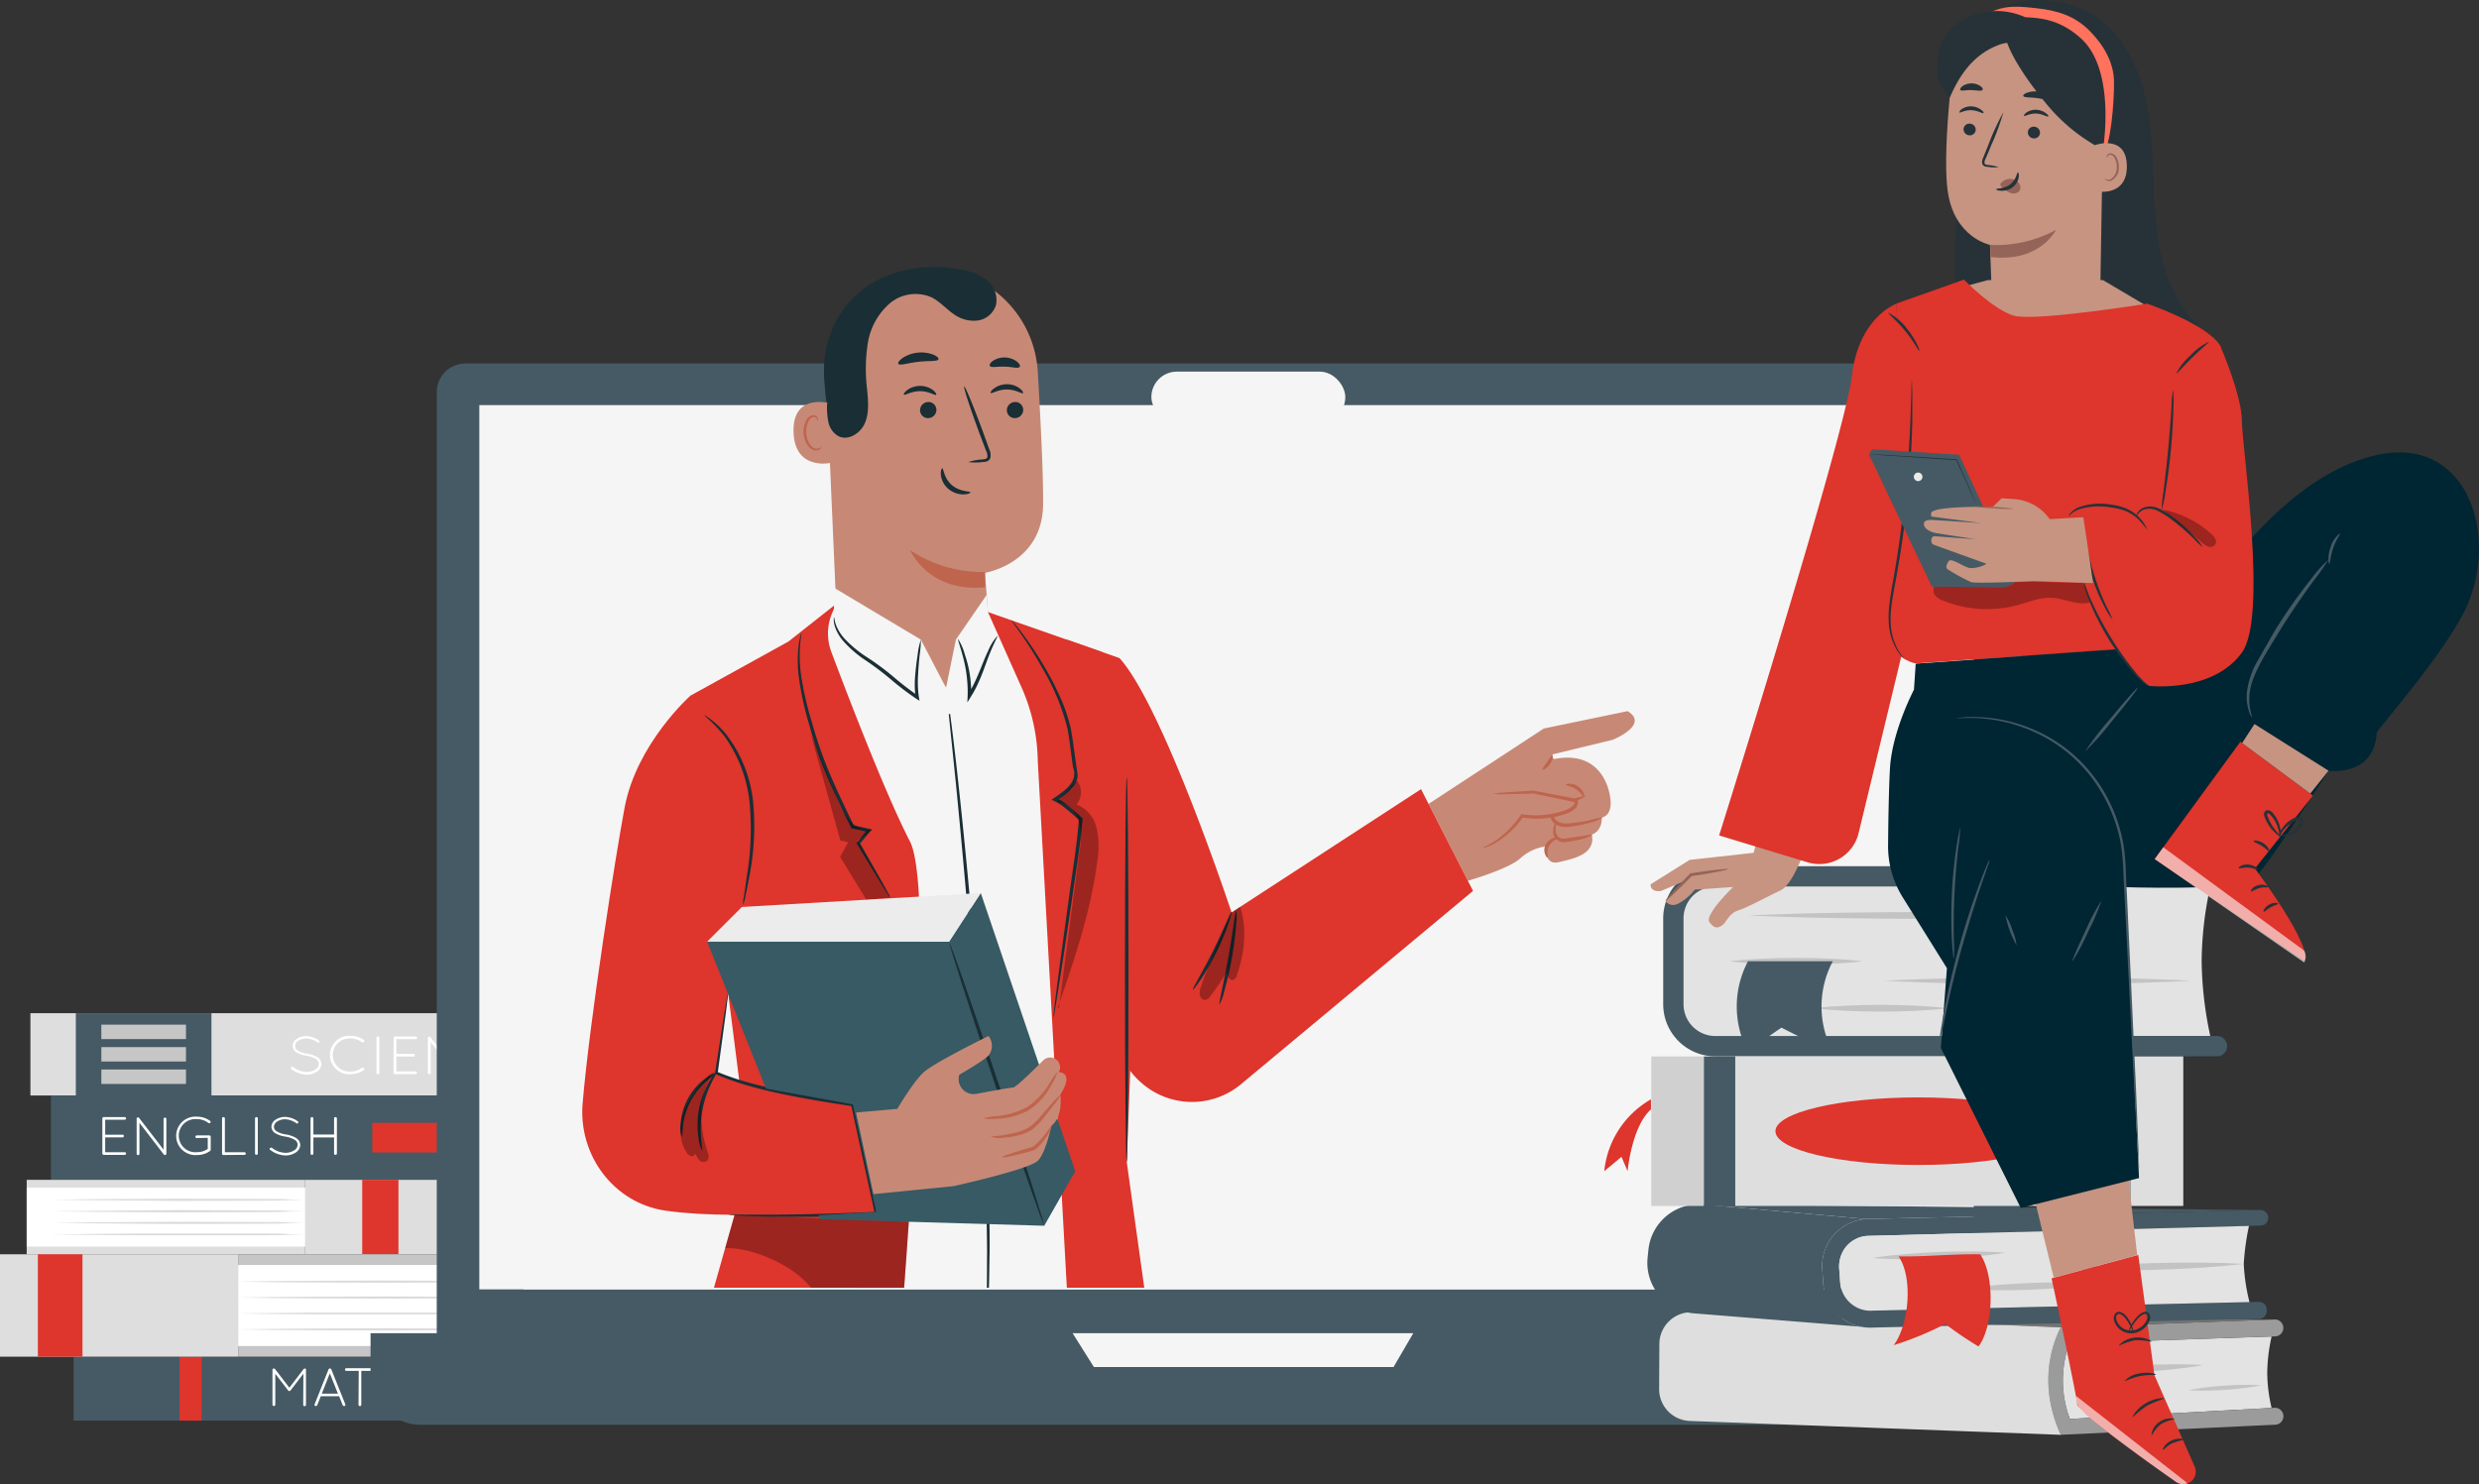 <svg xmlns="http://www.w3.org/2000/svg" width="539.438" height="323.055" viewBox="0 0 539.438 323.055"><rect x="0" y="0" width="539.438" height="323.055" fill="#333333" stroke="none"/><defs><style>.a{fill:#455a64;}.b{fill:#de352c;}.c{fill:#555;}.d{fill:#fff;}.e{fill:#dedede;}.f{fill:#c6c6c6;}.g{fill:#dbdbdb;}.h{fill:#f5f5f5;}.i{fill:#263238;}.j{fill:#c78976;}.k{fill:#bf654e;}.l{fill:#1a2e35;}.m{opacity:0.3;}.n{fill:#375a64;}.o{fill:#ececec;}.p{fill:#e3e3e3;}.q{fill:#9b9b9b;}.r{fill:#747474;}.s{fill:#c3c3c3;}.t{fill:#a6a6a6;}.u{fill:#d0d0d0;}.v{fill:#c69481;}.w{fill:#936457;}.x{fill:#ff725e;}.y{opacity:0.6;}.z{fill:#002533;}.aa{fill:#ebebeb;}</style></defs><g transform="translate(-75.776 -70.131)"><g transform="translate(75.776 290.668)"><rect class="a" width="117.442" height="13.903" transform="translate(16.019 74.775)"/><rect class="b" width="4.794" height="13.903" transform="translate(39.054 74.775)"/><rect class="c" width="11.471" height="13.903" transform="translate(108.17 74.775)"/><path class="d" d="M152.9,424.945l-2.806,3.648a.293.293,0,0,1-.246.128h0a.28.28,0,0,1-.257-.128l-2.806-3.637V431.7a.293.293,0,0,1-.3.28h0a.3.3,0,0,1-.316-.28v-7.613a.28.28,0,0,1,.128-.222h0a.338.338,0,0,1,.433.07L149.848,428l3.1-4.058a.338.338,0,0,1,.433-.07l.082.093a.417.417,0,0,1,0,.152v7.612a.293.293,0,0,1-.3.281h0a.292.292,0,0,1-.3-.28h0Z" transform="translate(-86.882 -346.475)"/><path class="d" d="M162.4,429.854h-4l-.772,1.941a.3.3,0,0,1-.292.187h-.105a.28.28,0,0,1-.183-.352l.008-.022,3.04-7.624a.338.338,0,0,1,.3-.176.3.3,0,0,1,.292.176l3.051,7.624a.292.292,0,0,1-.163.374h-.117a.329.329,0,0,1-.292-.187Zm-3.777-.573h3.508l-1.766-4.42Z" transform="translate(-88.598 -346.473)"/><path class="d" d="M167.9,424.312h-2.642a.292.292,0,0,1-.116-.573.3.3,0,0,1,.116,0H171.1a.292.292,0,1,1,.117.573.3.3,0,0,1-.117,0h-2.642v7.367a.3.3,0,0,1-.608,0Z" transform="translate(-89.84 -346.461)"/><path class="d" d="M180.581,428.144h-4.5v3.508a.3.3,0,0,1-.315.28.292.292,0,0,1-.3-.28h0v-7.659a.292.292,0,0,1,.3-.28h0a.3.3,0,0,1,.315.28V427.5h4.5v-3.508a.292.292,0,0,1,.3-.28h0a.3.3,0,0,1,.315.28v7.659a.3.3,0,0,1-.315.28.292.292,0,0,1-.3-.28h0Z" transform="translate(-91.505 -346.458)"/><rect class="e" width="117.442" height="17.913" transform="translate(6.618)"/><path class="d" d="M151.06,344.658a.281.281,0,0,1,.387,0,5,5,0,0,0,2.876,1.052,3.423,3.423,0,0,0,1.93-.538A1.484,1.484,0,0,0,157,344a1.3,1.3,0,0,0-.713-1.169,5.927,5.927,0,0,0-2.023-.667h0a5.724,5.724,0,0,1-2.069-.69,1.694,1.694,0,0,1-.9-1.438,1.883,1.883,0,0,1,.912-1.532,3.686,3.686,0,0,1,2.116-.608,5,5,0,0,1,2.7.958.258.258,0,0,1,.088.354l-.006.009a.281.281,0,0,1-.374.07,4.536,4.536,0,0,0-2.409-.865,3.27,3.27,0,0,0-1.789.491,1.39,1.39,0,0,0-.69,1.169,1.167,1.167,0,0,0,.654,1.006,5.294,5.294,0,0,0,1.871.62h0a6.182,6.182,0,0,1,2.234.749,1.81,1.81,0,0,1,.97,1.555,2.047,2.047,0,0,1-.994,1.637,3.946,3.946,0,0,1-2.256.654,5.69,5.69,0,0,1-3.227-1.169.246.246,0,0,1-.035-.479Z" transform="translate(-87.627 -332.918)"/><path class="d" d="M165.589,337.842a4.78,4.78,0,0,1,2.83.911.27.27,0,0,1,.03.38.332.332,0,0,1-.03.029.3.3,0,0,1-.421.059,4.18,4.18,0,0,0-2.455-.8,3.6,3.6,0,0,0-.579,7.179,3.505,3.505,0,0,0,.579,0,3.916,3.916,0,0,0,2.432-.8.3.3,0,0,1,.425.061l.007.009a.257.257,0,0,1,.049.36.224.224,0,0,1-.049.049,4.767,4.767,0,0,1-2.829.9,4.186,4.186,0,1,1-.626-8.348,4.087,4.087,0,0,1,.626,0Z" transform="translate(-89.236 -332.907)"/><path class="d" d="M173.043,338.288a.31.31,0,0,1,.62,0h0v7.659a.3.3,0,0,1-.316.28.292.292,0,0,1-.3-.28h0Z" transform="translate(-91.123 -332.933)"/><path class="d" d="M177.468,338.288a.3.3,0,0,1,.3-.292h4.513a.292.292,0,0,1,0,.585h-4.221V341.8h3.671a.293.293,0,0,1,.116.574.3.3,0,0,1-.116,0h-3.671v3.238h4.2a.281.281,0,0,1,.293.268.262.262,0,0,1,0,.036.281.281,0,0,1-.28.281h-4.549a.292.292,0,0,1-.28-.28Z" transform="translate(-91.818 -332.933)"/><path class="d" d="M186.935,339.2v6.735a.3.3,0,0,1-.608,0V338.4a.291.291,0,0,1,.117-.327.315.315,0,0,1,.421.07l5.32,6.91v-6.688a.3.3,0,0,1,.292-.292.315.315,0,0,1,.316.292v7.577a.3.3,0,0,1-.316.28.292.292,0,0,1-.234-.105h0Z" transform="translate(-93.217 -332.937)"/><path class="d" d="M201.853,337.842a4.809,4.809,0,0,1,2.841.911.28.28,0,0,1,.013.4l-.013.013a.3.3,0,0,1-.42.059,4.194,4.194,0,0,0-2.468-.8,3.6,3.6,0,0,0-.579,7.179,3.505,3.505,0,0,0,.579,0,3.87,3.87,0,0,0,2.432-.8.328.328,0,0,1,.445.07.269.269,0,0,1,.029.38l-.029.029a4.808,4.808,0,0,1-2.842.9,4.186,4.186,0,1,1-.625-8.348,4.076,4.076,0,0,1,.625,0Z" transform="translate(-94.957 -332.907)"/><path class="d" d="M209.2,338.288a.3.3,0,0,1,.3-.292h4.513a.292.292,0,0,1,0,.585h-4.2V341.8h3.648a.293.293,0,0,1,.116.574.3.3,0,0,1-.116,0H209.8v3.238H214a.281.281,0,0,1,.293.268.173.173,0,0,1,0,.036.281.281,0,0,1-.28.281h-4.548a.293.293,0,0,1-.281-.28Z" transform="translate(-96.826 -332.933)"/><rect class="a" width="29.513" height="17.913" transform="translate(16.499)"/><rect class="f" width="18.416" height="3.145" transform="translate(22.053 2.491)"/><rect class="f" width="18.416" height="3.145" transform="translate(22.053 7.378)"/><rect class="f" width="18.416" height="3.145" transform="translate(22.053 12.254)"/><rect class="a" width="119.956" height="18.369" transform="translate(11.085 17.902)"/><rect class="b" width="28.811" height="6.454" transform="translate(81.007 23.865)"/><path class="f" d="M221.9,363.495a3.812,3.812,0,1,1-4.1-3.5q.152-.013.3-.013A3.7,3.7,0,0,1,221.9,363.495Z" transform="translate(-97.632 -336.403)"/><path class="d" d="M102.224,359.114a.292.292,0,0,1,.3-.28h4.5a.292.292,0,0,1,.116.573.27.27,0,0,1-.116,0h-4.186v3.263h3.718a.292.292,0,0,1,.116.573.3.3,0,0,1-.116,0h-3.718v3.239h4.186a.292.292,0,0,1,.116.573.3.3,0,0,1-.116,0H102.5a.292.292,0,0,1-.28-.28Z" transform="translate(-79.949 -336.22)"/><path class="d" d="M111.687,360.1v6.723a.3.3,0,0,1-.607,0V359.28a.269.269,0,0,1,.116-.316.316.316,0,0,1,.421.07l5.32,6.91v-6.7a.293.293,0,0,1,.292-.28.3.3,0,0,1,.316.28v7.577a.3.3,0,0,1-.316.28A.292.292,0,0,1,117,367h0Z" transform="translate(-81.344 -336.234)"/><path class="d" d="M125.776,363.377a.282.282,0,0,1-.3-.257.228.228,0,0,1,0-.024.292.292,0,0,1,.292-.292h2.76a.3.3,0,0,1,.28.292v2.865a.342.342,0,0,1-.117.211,4.678,4.678,0,0,1-2.83.9,4.186,4.186,0,1,1,0-8.337,4.677,4.677,0,0,1,2.842.936.269.269,0,0,1,.018.38l-.018.018a.328.328,0,0,1-.433,0,3.984,3.984,0,0,0-2.443-.807,3.613,3.613,0,1,0,0,7.191,4.126,4.126,0,0,0,2.338-.7V363.33Z" transform="translate(-82.957 -336.203)"/><path class="d" d="M133.446,367.09h0a.293.293,0,0,1-.3-.28h0v-7.694a.293.293,0,0,1,.3-.28h0a.3.3,0,0,1,.316.28v7.367h4.2a.292.292,0,0,1,.116.573.3.3,0,0,1-.116,0Z" transform="translate(-84.828 -336.221)"/><path class="d" d="M141.667,359.115a.292.292,0,0,1,.292-.28.3.3,0,0,1,.315.28v7.659a.3.3,0,0,1-.315.28.292.292,0,0,1-.292-.28Z" transform="translate(-86.173 -336.221)"/><path class="d" d="M145.594,365.552a.28.28,0,0,1,.386,0,4.984,4.984,0,0,0,2.877,1.053,3.512,3.512,0,0,0,1.93-.538,1.484,1.484,0,0,0,.748-1.169,1.287,1.287,0,0,0-.713-1.17,5.944,5.944,0,0,0-2.023-.666h0a5.755,5.755,0,0,1-2.069-.69,1.72,1.72,0,0,1-.9-1.438,1.918,1.918,0,0,1,.912-1.543,3.764,3.764,0,0,1,2.116-.6,4.985,4.985,0,0,1,2.7.948.268.268,0,0,1,.083.371l0,0a.28.28,0,0,1-.374.071,4.553,4.553,0,0,0-2.409-.878,3.178,3.178,0,0,0-1.789.5,1.39,1.39,0,0,0-.69,1.17,1.168,1.168,0,0,0,.654.994,5.285,5.285,0,0,0,1.871.631h0a6.2,6.2,0,0,1,2.234.749,1.835,1.835,0,0,1,.97,1.555,2.045,2.045,0,0,1-.994,1.637,4.047,4.047,0,0,1-2.256.643,5.7,5.7,0,0,1-3.227-1.17.245.245,0,0,1-.035-.467Z" transform="translate(-86.768 -336.215)"/><path class="d" d="M161.13,363.267h-4.5v3.508a.3.3,0,0,1-.316.28.293.293,0,0,1-.3-.28h0v-7.659a.293.293,0,0,1,.3-.28h0a.3.3,0,0,1,.316.28v3.508h4.5v-3.508a.293.293,0,0,1,.3-.28h0a.3.3,0,0,1,.316.28v7.659a.3.3,0,0,1-.316.28.292.292,0,0,1-.3-.28h0Z" transform="translate(-88.436 -336.221)"/><rect class="e" width="60.604" height="16.218" transform="translate(5.811 36.271)"/><rect class="e" width="56.02" height="16.218" transform="translate(66.415 36.271)"/><rect class="d" width="60.604" height="12.85" transform="translate(5.811 37.955)"/><path class="g" d="M88.938,380.146q9.518-.164,19.036-.164l8.618-.058,19.048.058c6.349,0,2.268.093,8.618.188-6.349.093-2.269.152-8.618.187l-19.048.058-8.618-.082Q98.456,380.287,88.938,380.146Z" transform="translate(-77.853 -339.549)"/><path class="g" d="M88.938,383.127q9.518-.118,19.048-.187l8.618-.059,19.048.059c6.349,0,2.268.105,8.618.187-6.349.093-2.269.163-8.618.187l-19.048.058-8.629-.058Q98.456,383.279,88.938,383.127Z" transform="translate(-77.853 -340.015)"/><path class="g" d="M88.938,386.126q9.518-.141,19.048-.188l8.618-.058,19.048.058c6.349,0,2.268.093,8.618.188-6.349.093-2.269.152-8.618.187l-19.048.058-8.629-.058Q98.456,386.253,88.938,386.126Z" transform="translate(-77.853 -340.489)"/><path class="g" d="M88.938,389.133q9.518-.14,19.048-.2h27.665c6.349,0,2.268.105,8.618.2-6.349.082-2.269.152-8.618.187H107.986Q98.455,389.273,88.938,389.133Z" transform="translate(-77.853 -340.971)"/><rect class="b" width="7.881" height="16.218" transform="translate(78.821 36.271)"/><rect class="c" width="5.297" height="16.218" transform="translate(114.238 36.271)"/><rect class="f" width="68.251" height="22.286" transform="translate(51.822 52.477)"/><rect class="e" width="51.822" height="22.286" transform="translate(0 52.477)"/><rect class="d" width="68.251" height="17.656" transform="translate(51.822 54.792)"/><path class="g" d="M201.135,413.656q-7.985.129-15.96.187l-15.961.059-15.961-.059q-7.985,0-15.961-.187,7.987-.14,15.961-.187l15.961-.058,15.961.058Q193.161,413.5,201.135,413.656Z" transform="translate(-85.483 -344.833)"/><path class="g" d="M201.135,409.544q-7.985.14-15.96.187H153.254q-7.985,0-15.961-.187,7.987-.118,15.961-.187h31.922Q193.161,409.415,201.135,409.544Z" transform="translate(-85.483 -344.193)"/><path class="g" d="M201.135,405.423q-7.985.14-15.96.188l-15.961.058-15.961-.058q-7.985,0-15.961-.188,7.987-.14,15.961-.187l15.961-.058,15.961.058Q193.161,405.294,201.135,405.423Z" transform="translate(-85.483 -343.534)"/><path class="g" d="M201.135,401.314q-7.985.14-15.96.187l-15.961.058-15.961-.058q-7.985,0-15.961-.187,7.987-.14,15.961-.187l15.961-.059,15.961.059Q193.161,401.185,201.135,401.314Z" transform="translate(-85.483 -342.885)"/><rect class="b" width="9.705" height="22.286" transform="translate(8.243 52.477)"/></g><g transform="translate(156.411 70.131)"><g transform="translate(0 79.124)"><path class="a" d="M194.848,164.078H527.875a5.411,5.411,0,0,1,5.41,5.41V380.306a11.7,11.7,0,0,1-11.7,11.7H200.323a11.7,11.7,0,0,1-11.7-11.7V170.3A6.221,6.221,0,0,1,194.848,164.078Z" transform="translate(-174.218 -164.078)"/><path class="a" d="M171.518,414.686H544.931v8.927a11.013,11.013,0,0,1-11.014,11.014H182.532a11.013,11.013,0,0,1-11.014-11.014h0v-8.927Z" transform="translate(-171.518 -203.62)"/><rect class="h" width="325.192" height="192.474" transform="translate(23.665 9.055)"/><path class="h" d="M352.9,414.686l4.64,7.369h65.2l4.3-7.369Z" transform="translate(-200.138 -203.62)"/><rect class="h" width="306.681" height="181.324" transform="translate(33.314 20.205)"/><g transform="translate(169.907 1.766)"><path class="i" d="M587.451,171.766c0,.1-5.965.176-13.317.176s-13.326-.08-13.326-.176,5.964-.177,13.326-.177S587.451,171.669,587.451,171.766Z" transform="translate(-402.849 -167.029)"/><rect class="h" width="42.2" height="11.078" rx="5.539"/></g></g><g transform="translate(46.065 58.132)"><g transform="translate(45.968)"><g transform="translate(0 0.632)"><g transform="translate(7.149)"><path class="j" d="M310.521,139.976c12.831-1.027,24,8.949,24.773,22.15.644,10.987,1.229,22.87,1.156,28.857-.154,12.85-12.66,14.848-12.66,14.848s.306,3.807.651,8.531a16.772,16.772,0,0,1-15.667,18.181h0A16.651,16.651,0,0,1,291.568,216.4l-2.262-51.767c-.558-12.754,8.831-23.662,21.215-24.653Z" transform="translate(-289.282 -139.904)"/><g transform="translate(18.226 60.982)"><path class="k" d="M327.225,217.071a28.462,28.462,0,0,1-16.3-4.761s3.854,9.248,16.331,8.09Z" transform="translate(-310.923 -212.31)"/></g></g><g transform="translate(0 28.736)"><path class="j" d="M289.118,174.428c-.213-.1-8.591-2.612-8.319,6.173s8.8,6.691,8.806,6.439S289.118,174.428,289.118,174.428Z" transform="translate(-280.793 -174.023)"/><g transform="translate(2.177 2.876)"><path class="k" d="M287.3,184.337c-.039-.027-.146.112-.393.239a1.457,1.457,0,0,1-1.113.06c-.914-.311-1.721-1.759-1.811-3.342a5.191,5.191,0,0,1,.348-2.2,1.75,1.75,0,0,1,1.084-1.211.752.752,0,0,1,.892.391c.123.242.073.419.12.432.024.022.179-.152.1-.513a.978.978,0,0,0-.354-.54,1.1,1.1,0,0,0-.83-.2,2.117,2.117,0,0,0-1.513,1.414,5.324,5.324,0,0,0-.44,2.465c.109,1.769,1.043,3.4,2.29,3.723a1.564,1.564,0,0,0,1.355-.278C287.29,184.55,287.329,184.352,287.3,184.337Z" transform="translate(-283.378 -177.438)"/></g></g><g transform="translate(22.776 17.95)"><g transform="translate(1.215 6.922)"><g transform="translate(18.889)"><g transform="translate(3.543 3.864)"><path class="l" d="M339.477,175.681a1.814,1.814,0,0,1-1.722,1.852,1.726,1.726,0,0,1-1.84-1.655,1.816,1.816,0,0,1,1.72-1.853A1.727,1.727,0,0,1,339.477,175.681Z" transform="translate(-335.914 -174.023)"/></g><path class="l" d="M338.765,171.365c-.221.238-1.574-.79-3.5-.785-1.919-.024-3.329.993-3.538.751-.1-.107.124-.539.737-1a4.814,4.814,0,0,1,2.833-.9,4.622,4.622,0,0,1,2.782.923C338.674,170.824,338.874,171.257,338.765,171.365Z" transform="translate(-331.707 -169.435)"/></g><g transform="translate(0 0.369)"><g transform="translate(3.543 3.496)"><path class="l" d="M317.05,175.681a1.814,1.814,0,0,1-1.722,1.851,1.724,1.724,0,0,1-1.84-1.654,1.814,1.814,0,0,1,1.72-1.852A1.726,1.726,0,0,1,317.05,175.681Z" transform="translate(-313.487 -174.024)"/></g><path class="l" d="M316.338,171.8c-.221.239-1.576-.79-3.5-.784-1.919-.024-3.33.993-3.538.75-.1-.107.12-.539.738-1a4.8,4.8,0,0,1,2.832-.9,4.62,4.62,0,0,1,2.783.922C316.245,171.262,316.446,171.695,316.338,171.8Z" transform="translate(-309.28 -169.873)"/></g><g transform="translate(13.132 0.488)"><path class="l" d="M325.772,186.468a12.45,12.45,0,0,1,3.121-.579c.491-.052.955-.152,1.038-.5a2.627,2.627,0,0,0-.328-1.495q-.691-1.829-1.451-3.839c-2.015-5.467-3.473-9.963-3.259-10.043s2.023,4.283,4.038,9.749q.728,2.023,1.391,3.863a2.992,2.992,0,0,1,.254,1.978,1.243,1.243,0,0,1-.807.738,3.254,3.254,0,0,1-.833.119A12.126,12.126,0,0,1,325.772,186.468Z" transform="translate(-324.872 -170.015)"/></g><g transform="translate(8.065 18.307)"><path class="l" d="M319.168,191.172c.312-.019.317,2.125,2.1,3.647s4.006,1.285,4.022,1.585c.029.134-.5.416-1.433.442a5.106,5.106,0,0,1-3.358-1.2,4.687,4.687,0,0,1-1.628-3.057C318.792,191.691,319.025,191.16,319.168,191.172Z" transform="translate(-318.856 -191.172)"/></g></g><path class="l" d="M316.606,162.7c-.19.536-2.108.282-4.362.561-2.261.232-4.079.911-4.378.43-.133-.231.184-.735.919-1.256a7.469,7.469,0,0,1,6.659-.755C316.271,162.02,316.688,162.442,316.606,162.7Z" transform="translate(-307.837 -161.217)"/><g transform="translate(19.912 1.09)"><path class="l" d="M338.022,164.557c-.338.448-1.662-.018-3.253-.039-1.591-.08-2.939.3-3.249-.168-.136-.227.076-.677.665-1.1a4.609,4.609,0,0,1,5.24.167C337.987,163.875,338.171,164.338,338.022,164.557Z" transform="translate(-331.48 -162.511)"/></g></g></g><g transform="translate(6.631)"><path class="l" d="M289.384,168.521a15.313,15.313,0,0,0,.212,4.217,4.6,4.6,0,0,0,2.183,3.208c2.148,1.1,4.843-.587,5.8-2.847s.7-4.842.475-7.3a36.524,36.524,0,0,1,.147-10.054,14.532,14.532,0,0,1,4.7-8.621,8.712,8.712,0,0,1,9.209-1.365c1.813.916,3.177,2.554,4.868,3.688a7.354,7.354,0,0,0,5.167,1.337A4.888,4.888,0,0,0,326.1,147.4,5.505,5.505,0,0,0,324.088,142a11.885,11.885,0,0,0-5.463-2.247,28.55,28.55,0,0,0-16.224,1.3,21.408,21.408,0,0,0-11.774,11.256c-2.485,6.012-2.162,9.684-1.443,16.209" transform="translate(-288.666 -139.154)"/></g></g><g transform="translate(184.161 96.66)"><path class="j" d="M488.189,253.922,469.955,257.7l-25.079,16.415,8.551,16.731s8.818-2.528,11.393-4.866a10.29,10.29,0,0,1,5.425-2.6s-.173,4.141,2.88,3.425,8.148-1.606,7.282-6.021c0,0,2.271-.633,2.143-3.725,0,0,2.517-.193,1.836-4.481s-3.7-9.823-12.013-8.265c-.432.09-1-.757-.249-1.049l12.859-3.115S493.035,256.876,488.189,253.922Z" transform="translate(-444.876 -253.922)"/><g transform="translate(26.448 18.43)"><path class="k" d="M484.144,275.825a12.4,12.4,0,0,0-3.054.764,26.729,26.729,0,0,0-3.272,1.14,2.832,2.832,0,0,0-1.476,1.738,2.353,2.353,0,0,0,.874,2.35c1.413,1.1,3.1.759,4.3.579a26.452,26.452,0,0,0,3.36-.71,8.47,8.47,0,0,0,2.928-1.215,24.706,24.706,0,0,0-3.055.67c-.938.2-2.064.381-3.326.531a11.587,11.587,0,0,1-1.93.141,3.15,3.15,0,0,1-1.789-.611,1.582,1.582,0,0,1-.626-1.544,2.146,2.146,0,0,1,1.082-1.284c1.051-.542,2.23-.877,3.107-1.251A12.643,12.643,0,0,0,484.144,275.825Z" transform="translate(-476.279 -275.805)"/></g><g transform="translate(29.86 15.774)"><path class="k" d="M480.333,272.907c.022.226,1.113.254,2.178.966,1.086.68,1.58,1.679,1.788,1.6.212-.024-.041-1.418-1.377-2.273S480.262,272.7,480.333,272.907Z" transform="translate(-480.33 -272.651)"/></g><g transform="translate(27.09 24.234)"><path class="k" d="M477.889,282.705c-.035-.034-.193.022-.421.253-.278.238-.33.807-.395,1.275a2.554,2.554,0,0,0,.525,2,2.466,2.466,0,0,0,2.367.712,26.037,26.037,0,0,0,3.994-.826c1.006-.337,1.562-.706,1.523-.8s-.659.069-1.657.255-2.41.341-3.957.583a1.85,1.85,0,0,1-1.741-.412,2.094,2.094,0,0,1-.51-1.462c.008-.579-.045-.918.1-1.147C477.833,282.894,477.932,282.746,477.889,282.705Z" transform="translate(-477.042 -282.696)"/></g><g transform="translate(25.192 27.522)"><path class="k" d="M477.673,286.768c.015-.1-.333-.262-.889-.1a3.3,3.3,0,0,0-1.635,1.338,2.505,2.505,0,0,0-.195,2.2c.183.513.4.769.494.732s.072-.366.04-.848a2.628,2.628,0,0,1,.291-1.631,4.707,4.707,0,0,1,1.22-1.282C477.368,286.941,477.667,286.886,477.673,286.768Z" transform="translate(-474.787 -286.6)"/></g><g transform="translate(11.581 17.299)"><g transform="translate(0.001 0.322)"><path class="j" d="M461.1,275.219l8.805-.375,9.242,1.853s.761,1.725-3.518,2.9a20.071,20.071,0,0,1-8.236.4s-3.813,5.713-8.77,7.028" transform="translate(-458.627 -274.844)"/></g><path class="k" d="M458.627,286.967a2.343,2.343,0,0,0,.816-.149,10.229,10.229,0,0,0,2.146-.944,20.279,20.279,0,0,0,6.088-5.737l-.344.146a18.839,18.839,0,0,0,10.129-.977,4.932,4.932,0,0,0,1.46-.948,1.824,1.824,0,0,0,.577-1.882l-.059-.182-.216-.042-9.255-1.781-.039-.008-.034,0c-2.676.15-4.876.291-6.405.411a11.726,11.726,0,0,0-2.388.284,11.729,11.729,0,0,0,2.4.081c1.535-.011,3.738-.057,6.416-.135l-.072-.006,9.227,1.923-.275-.223a1.132,1.132,0,0,1-.417.99,4.21,4.21,0,0,1-1.24.792,18.871,18.871,0,0,1-9.686,1.015l-.221-.031-.124.177a21.746,21.746,0,0,1-5.732,5.778A28.76,28.76,0,0,1,458.627,286.967Z" transform="translate(-458.626 -274.462)"/></g><g transform="translate(24.781 9.618)"><path class="k" d="M474.319,268.424c.114.178.96-.216,1.6-1.147s.724-1.88.523-1.93-.592.669-1.153,1.471S474.191,268.24,474.319,268.424Z" transform="translate(-474.3 -265.342)"/></g></g><g transform="translate(0 69.804)"><g transform="translate(44.856 3.521)"><path class="h" d="M292.911,375.053,279.472,234.407l10.382-8.192,23.925,18.273,8.2-17.608,19.206,28.356,5.5,119.816Z" transform="translate(-279.472 -226.215)"/></g><g transform="translate(79.154 21.794)"><path class="l" d="M329.532,378.476h-.45c.046-2.309.022-4.864.053-7.66-.051-13.064-.988-31.1-2.405-50.987s-3.087-37.874-4.359-50.879c-.664-6.449-1.2-11.69-1.585-15.393q-.293-2.647-.462-4.181c-.044-.44-.079-.8-.109-1.09a.188.188,0,1,1,.078-.012c.05.29.11.643.184,1.079.151.95.376,2.352.607,4.165.486,3.623,1.129,8.874,1.829,15.372,1.412,13,3.166,30.973,4.587,50.881s2.27,37.956,2.181,51.045C329.62,373.613,329.612,376.167,329.532,378.476Z" transform="translate(-320.197 -247.912)"/></g><g transform="translate(23.541 3.521)"><path class="b" d="M259.281,375.053l7.748-27.381L254.164,246.18l21.315-11.772,10.382-8.192-.824,1.9a11.414,11.414,0,0,0-.214,8.542c3.467,9.243,11.75,30.883,17.106,41.244,4.427,8.564,1.454,60.716-1.262,97.156Z" transform="translate(-254.164 -226.215)"/></g><g class="m" transform="translate(31.1 136.552)"><path d="M281.844,399.976a21.539,21.539,0,0,0-3.451-3.267c-4.076-2.981-10.251-5.469-15.253-5.364l2.031-7.176,37.91,1.449-1,14.358Z" transform="translate(-263.14 -384.169)"/></g><g transform="translate(88.277 5.288)"><path class="b" d="M365.049,375.384H348.2l-6.329-114.74a40.778,40.778,0,0,0-3.522-15.928l-7.316-16.4,24.773,8.671,9.121,15.317L361.23,348Z" transform="translate(-331.028 -228.313)"/></g><g transform="translate(0 23.485)"><path class="b" d="M249.754,249.92s-11.695,10.4-14.326,24.368c-1.919,10.192-7.561,45.955-9.132,64.318-.976,11.41,6.819,21.71,17.847,23.38.167.025.334.05.5.073,16.956,2.378,45.42-.909,45.42-.909L285.1,338.895s-25.177-3.736-29.7-6.861l6-41.282S256.478,251.109,249.754,249.92Z" transform="translate(-226.213 -249.92)"/></g><g transform="translate(105.424 11.289)"><path class="b" d="M428.485,267.986,387.26,294.824s-14.847-44.829-24.389-55.368l-11.484-4.017,10.473,86.019a17.521,17.521,0,0,0,7.571,11.828h0a16.65,16.65,0,0,0,19.931-1.119L439.8,290.13Z" transform="translate(-351.388 -235.439)"/></g><g transform="translate(21.363 105.493)"><path class="l" d="M251.88,361.354a18.8,18.8,0,0,0,.25-2.5,15.809,15.809,0,0,1,1.827-5.6,15.375,15.375,0,0,1,3.762-4.463c1.175-.937,2.019-1.37,1.965-1.491a5.118,5.118,0,0,0-2.282,1.033,13.157,13.157,0,0,0-4.116,4.527,13.578,13.578,0,0,0-1.7,5.943A5.457,5.457,0,0,0,251.88,361.354Z" transform="translate(-251.579 -347.291)"/></g><g transform="translate(25.089 105.14)"><path class="l" d="M257,364.228c.246-.039-.877-4.082.109-8.995.913-4.929,3.452-8.225,3.239-8.358a6.489,6.489,0,0,0-1.673,2.1,19.018,19.018,0,0,0-2.442,12.658A6.651,6.651,0,0,0,257,364.228Z" transform="translate(-256.002 -346.872)"/></g><g transform="translate(26.411 27.675)"><path class="l" d="M257.576,254.9a33.1,33.1,0,0,1,4.5,4.6,30.006,30.006,0,0,1,5.5,14.449,62.579,62.579,0,0,1-.544,15.741c-.276,1.878-.51,3.469-.7,4.759a7.906,7.906,0,0,0-.179,1.764,7.707,7.707,0,0,0,.475-1.705c.254-1.109.592-2.721.943-4.728a56.1,56.1,0,0,0,.771-15.926,28.923,28.923,0,0,0-5.841-14.7,18.753,18.753,0,0,0-3.439-3.334A6,6,0,0,0,257.576,254.9Z" transform="translate(-257.573 -254.894)"/></g><g class="m" transform="translate(21.376 105.245)"><path d="M259.093,347a14.3,14.3,0,0,0-3.009,8.543,26.971,26.971,0,0,0,1.436,9.086,2.036,2.036,0,0,1,.04,1.657,1.268,1.268,0,0,1-1.876.067,3.89,3.89,0,0,1-.931-1.938c.357.411-.16,1.113-.695,1.077a1.762,1.762,0,0,1-1.23-.966c-1.656-2.645-1.517-6.159-.35-9.067a25.8,25.8,0,0,1,5.34-7.609" transform="translate(-251.594 -346.997)"/></g><g transform="translate(132.873 70.559)"><path class="l" d="M383.991,322.706c.16.121,2.714-3.287,5.046-8,2.349-4.706,3.538-8.831,3.349-8.892-.215-.079-1.715,3.882-4.036,8.531C386.046,319,383.8,322.574,383.991,322.706Z" transform="translate(-383.98 -305.813)"/></g><g transform="translate(138.639 70.301)"><path class="l" d="M390.853,325.885a10.9,10.9,0,0,0,1.033-2.865,73.207,73.207,0,0,0,1.644-7.162c.5-2.83.805-5.418.942-7.3a11,11,0,0,0,.025-3.056c-.225-.019-.715,4.593-1.727,10.208C391.773,321.33,390.636,325.82,390.853,325.885Z" transform="translate(-390.826 -305.506)"/></g><g transform="translate(118.093 41.315)"><path class="l" d="M366.816,271.09c-.213,0-.386,18.73-.386,41.829s.173,41.833.386,41.833.387-18.726.387-41.833S367.029,271.09,366.816,271.09Z" transform="translate(-366.43 -271.09)"/></g><g transform="translate(93.373 7.07)"><path class="l" d="M337.081,230.431a3.987,3.987,0,0,0,.493.741l1.477,2.07a93.41,93.41,0,0,1,4.985,7.959,49.4,49.4,0,0,1,5.285,12.918c.459,2.556.756,5.409,1.173,8.3,1.231,3.046-1.689,5.031-4.069,6.684l-.6.414.664.289a12.284,12.284,0,0,1,2.411,1.586c1.064.848,2.085,1.754,3.01,2.624l-.121-.32c-.466,6.056-1.479,11.776-2.146,16.957-.707,5.159-1.342,9.792-1.879,13.7-.5,3.812-.9,6.915-1.193,9.172-.117,1.015-.212,1.838-.286,2.486a3.911,3.911,0,0,0-.051.872,3.952,3.952,0,0,0,.2-.85l.423-2.465c.352-2.247.835-5.34,1.429-9.136.584-3.906,1.275-8.53,2.045-13.679.71-5.187,1.746-10.856,2.229-17l.015-.191-.136-.129c-.945-.891-1.97-1.8-3.063-2.672a12.654,12.654,0,0,0-2.6-1.7l.067.7a16.519,16.519,0,0,0,3.552-2.978,4.381,4.381,0,0,0,1.073-2.182,2.688,2.688,0,0,0,0-.659l-.077-.547-.152-1.088c-.43-2.893-.729-5.646-1.232-8.346a37.263,37.263,0,0,0-2.488-7.2,62.524,62.524,0,0,0-3.02-5.837,77.181,77.181,0,0,0-5.211-7.864c-.672-.882-1.209-1.552-1.593-1.988A3.918,3.918,0,0,0,337.081,230.431Z" transform="translate(-337.079 -230.43)"/></g><g transform="translate(46.892 9.879)"><path class="l" d="M282.671,233.765a2.19,2.19,0,0,0-.2.639,15.925,15.925,0,0,0-.366,1.887,28.13,28.13,0,0,0,.021,7.075,68.3,68.3,0,0,0,2.226,10.225,84.846,84.846,0,0,0,4.232,12.063c1.616,3.744,3.34,7.235,4.919,10.438l.08.163.17.035,3.576.739-.19-.572-2.309,2.815-.149.182.119.2c2.106,3.476,3.867,6.381,5.18,8.545l1.476,2.342a3.845,3.845,0,0,0,.574.791,3.851,3.851,0,0,0-.414-.89c-.358-.655-.8-1.46-1.33-2.433l-4.949-8.689-.03.376,2.351-2.778.378-.448-.569-.124-3.568-.78.249.2c-1.55-3.218-3.253-6.707-4.858-10.427a89.942,89.942,0,0,1-4.256-11.948,73.89,73.89,0,0,1-2.367-10.095,31.314,31.314,0,0,1-.264-6.966C282.537,234.68,282.747,233.783,282.671,233.765Z" transform="translate(-281.89 -233.765)"/></g><g class="m" transform="translate(134.337 69.457)"><path d="M386.044,321.8c1.842-5.4,4.379-10.845,6.633-16.079l1.871-1.217c1.525,4.8.94,10.052-.7,14.81a1.553,1.553,0,0,1-.775,1.051c-.55.2-1.139-.333-1.252-.92a3.25,3.25,0,0,1,.314-1.738,45.9,45.9,0,0,1-4.16,6.32,1.764,1.764,0,0,1-.891.721c-.61.143-1.2-.437-1.325-1.067A3.71,3.71,0,0,1,386.044,321.8Z" transform="translate(-385.717 -304.504)"/></g><g class="m" transform="translate(103.281 41.929)"><path d="M349.069,321.208c3.556-10.342,7.134-20.776,8.542-31.65a19.11,19.11,0,0,0-.094-7.214,7.4,7.4,0,0,0-4.395-5.305,4.114,4.114,0,0,0,.061-5.22l-4.338,4.738c2.249-.031,4.135,1.972,4.792,4.183a16.677,16.677,0,0,1,.063,6.878l-4.437,33.972" transform="translate(-348.844 -271.819)"/></g><g class="m" transform="translate(49.713 31.791)"><path d="M291.7,283.025l-6.463-23.243,5.433,13.33a18.58,18.58,0,0,0,2.845,5.269,6,6,0,0,0,5.193,2.293l-3.374,2.362c2.421,4,4.8,8.4,7.217,12.4l-5.2.45-5.706-9.314,1.742-3.21Z" transform="translate(-285.24 -259.782)"/></g><g transform="translate(54.781)"><path class="h" d="M324.753,227.322l-.277-3.719-6.7,9.721-2.137,10.5-5.479-10.5-18.9-11.289v9.88l3.612,9.6,7.043,5.588,8.067,3.633,9.589-1.841,5.8-3.37,1.288-6.968Z" transform="translate(-291.257 -222.035)"/></g><g transform="translate(81.757 10.464)"><path class="l" d="M323.3,235.142c-.106.046.394,1.351.98,3.542a29.4,29.4,0,0,1,1.117,8.774l-.068,1.5.774-1.26.472-.768c1.891-3.316,2.773-6.628,3.73-8.856.9-2.259,1.691-3.545,1.59-3.614a11.09,11.09,0,0,0-2.088,3.383c-1.1,2.21-2.076,5.5-3.9,8.678-.154.254-.307.5-.451.739l.706.242a25.59,25.59,0,0,0-1.38-8.979A11.982,11.982,0,0,0,323.3,235.142Z" transform="translate(-323.287 -234.46)"/></g><g transform="translate(54.725 6.424)"><path class="l" d="M291.247,229.663c-.026,0-.043.136-.05.4a4.874,4.874,0,0,0,.115,1.148,9,9,0,0,0,2.005,3.679,23.962,23.962,0,0,0,4.627,4.022,63.454,63.454,0,0,1,5.89,4.448,57.639,57.639,0,0,0,5.335,4.038l.691.437-.145-.825a23.2,23.2,0,0,1-.161-4.983c.078-1.519.2-2.857.311-3.965a25.483,25.483,0,0,0,.284-3.534,17.1,17.1,0,0,0-.725,3.475c-.17,1.107-.352,2.447-.479,3.981a22.141,22.141,0,0,0,.061,5.169l.547-.387a65.843,65.843,0,0,1-5.236-4.027,55.893,55.893,0,0,0-5.976-4.436,25.645,25.645,0,0,1-4.616-3.789,9.569,9.569,0,0,1-2.122-3.387C291.322,230.211,291.325,229.66,291.247,229.663Z" transform="translate(-291.191 -229.663)"/></g><g transform="translate(28.872 88.117)"><path class="l" d="M263.549,375.023a2.375,2.375,0,0,0,.6.083l1.758.115c1.535.081,3.782.161,6.617.212s6.26.071,10.154.027c1.947-.022,4.011-.061,6.178-.133l3.327-.146,1.721-.123.881-.094c.152-.024.3-.037.457-.074a1.815,1.815,0,0,0,.25-.06l.145-.051a.581.581,0,0,0,.292-.342l.008-.087-.011-.054c-1.3-6.016-2.716-12.611-4.205-19.527-.282-1.3-.562-2.587-.837-3.852l-.057-.266-.263-.04c-11.595-1.748-22.164-3.534-29.639-6.74l.169.314c.722-5.332,1.311-9.685,1.733-12.8.179-1.452.322-2.613.43-3.493a6.818,6.818,0,0,0,.094-1.228,6.934,6.934,0,0,0-.259,1.2c-.147.874-.34,2.028-.582,3.471-.483,3.109-1.159,7.449-1.985,12.765l-.035.224.2.091c7.554,3.36,18.149,5.216,29.757,6.982l-.32-.3.834,3.852,4.262,19.514.317-.085c-9.274.431-17.378.608-23.018.613l-6.614,0-1.759,0A2.306,2.306,0,0,0,263.549,375.023Z" transform="translate(-260.494 -326.66)"/></g></g><g transform="translate(27.171 136.238)"><g transform="translate(0 10.595)"><path class="n" d="M282.783,373.042l12.478-.743-5.069-23.373L271.3,345.482,258.475,313.5h52.647l20.717,61.835L282.875,373.9Z" transform="translate(-258.475 -313.495)"/></g><g transform="translate(52.647)"><path class="n" d="M320.985,311.51l6.9-10.595,20.557,60.571L341.7,373.345Z" transform="translate(-320.985 -300.915)"/></g><path class="o" d="M258.475,311.51l7.562-7.546,51.989-3.049-6.9,10.595Z" transform="translate(-258.475 -300.915)"/><g transform="translate(52.64 10.594)"><path class="l" d="M330.977,344.54c-5.719-17.073-10.194-30.973-9.993-31.045s5,13.715,10.723,30.787,10.2,30.977,9.994,31.047S336.7,361.619,330.977,344.54Z" transform="translate(-320.977 -313.495)"/></g><g transform="translate(32.421 31.139)"><path class="j" d="M296.97,354.539l8.97-.8s3.474-5.923,5.757-7.989,14.077-7.867,14.077-7.867a3.417,3.417,0,0,1,0,4.254c-.775.956-6.352,4.181-6.352,4.181h0a3.269,3.269,0,0,0,3.67,4.167c3.454-.651,7.478-1.387,8.009-1.387.59,0,4.04-3.354,6.572-5.9a2.155,2.155,0,0,1,3.623,2.024,1.1,1.1,0,0,1-.3.526s3.638-.133.392,4.894c0,0,.749,4.641-1.914,6.768,0,0-1.15,5.607-2.862,7.541s-18.439,5.607-18.439,5.607L300.742,372.3Z" transform="translate(-296.97 -337.888)"/><g transform="translate(27.618 7.79)"><path class="k" d="M329.762,357.273a9.823,9.823,0,0,0,2.993.075,15.364,15.364,0,0,0,7.033-1.9,14.85,14.85,0,0,0,4.9-5.525,10.3,10.3,0,0,0,1.277-2.784,14.225,14.225,0,0,0-1.738,2.485,16.548,16.548,0,0,1-4.831,5.142,17.477,17.477,0,0,1-6.691,2.023A13.062,13.062,0,0,0,329.762,357.273Z" transform="translate(-329.762 -347.137)"/></g><g transform="translate(29.342 12.879)"><path class="k" d="M331.809,362.211a5.5,5.5,0,0,0,2.732.22,19.078,19.078,0,0,0,2.949-.441,9.108,9.108,0,0,0,3.448-1.445,16.2,16.2,0,0,0,2.565-2.708l1.839-2.356a9.885,9.885,0,0,0,1.554-2.3c-.081-.072-.827.671-1.968,1.931-.568.627-1.246,1.39-1.968,2.248a18.462,18.462,0,0,1-2.484,2.545,9.285,9.285,0,0,1-3.156,1.37,26.872,26.872,0,0,1-2.837.593C332.846,362.134,331.823,362.1,331.809,362.211Z" transform="translate(-331.809 -353.18)"/></g><g transform="translate(31.693 19.527)"><path class="k" d="M334.6,367.885c.051.318,3.041-.33,6.575-1.345a3.022,3.022,0,0,0,1.294-.8,10.682,10.682,0,0,0,.909-.951,12.816,12.816,0,0,0,1.294-1.8c.649-1.091.829-1.881.735-1.914s-.452.632-1.185,1.6a19.537,19.537,0,0,1-1.367,1.618,12.238,12.238,0,0,1-.883.86,2.436,2.436,0,0,1-.986.622c-1.806.5-3.387,1.02-4.543,1.4A8.242,8.242,0,0,0,334.6,367.885Z" transform="translate(-334.6 -361.074)"/></g></g></g></g><g transform="translate(268.454 188.543)"><g transform="translate(11.937 97.055)"><path class="p" d="M610.166,417.044a23.957,23.957,0,0,0,.118,16.445L622.8,432.8l31.386-1.711v-.008a33.832,33.832,0,0,1-.951-7.765,37.983,37.983,0,0,1,.951-7.773v-.008l-30.936,1.054Z" transform="translate(-520.904 -410.23)"/><path class="q" d="M654.244,430.362l-.657.037L622.2,432.11l-12.514.686a23.957,23.957,0,0,1-.118-16.445l13.082-.451,30.936-1.054.745-.022a1.84,1.84,0,0,0-.052-3.68H654.2l-46.467,1.718s-6.136,10.192,0,23.385l46.689-2.2a1.845,1.845,0,0,0-.1-3.687Z" transform="translate(-520.307 -409.536)"/><path class="r" d="M639.56,410.842l-127.337-1.608.7.03,80.169,3.3Z" transform="translate(-505.667 -409.235)"/><path class="e" d="M590.31,412.5,511.7,409.269a6.937,6.937,0,0,0-7.205,6.9l-.051,9.793a6.928,6.928,0,0,0,6.666,6.969l80.759,3.024c-6.136-13.193,0-23.385,0-23.385Z" transform="translate(-504.439 -409.239)"/><path class="s" d="M610.7,424.5c2.427.17,4.845.2,7.261.171s4.828-.119,7.239-.238c2.409-.147,4.817-.312,7.22-.563s4.8-.536,7.2-.976c-2.426-.173-4.845-.2-7.261-.173s-4.828.119-7.238.24c-2.409.148-4.817.313-7.22.564S613.093,424.061,610.7,424.5Z" transform="translate(-521.205 -411.361)"/><path class="s" d="M641.148,429.205a63.294,63.294,0,0,0,8.017-.092,62.387,62.387,0,0,0,7.956-.989,62.675,62.675,0,0,0-8.017.092A63.311,63.311,0,0,0,641.148,429.205Z" transform="translate(-526.01 -412.201)"/></g><g transform="translate(9.379 73.593)"><path class="a" d="M546.706,384.369l2.276.206a10.27,10.27,0,0,0-9.52,10.977l.223,3.138a10.269,10.269,0,0,0,8.266,9.344l-36.58-2.936a11.042,11.042,0,0,1-9.911-12.129l.174-1.686a11.029,11.029,0,0,1,11.958-9.862h.008Z" transform="translate(-501.402 -381.377)"/><path class="a" d="M636.993,382.625l-85.8,1.951-2.276-.206-33.106-2.947H515.8l-.4-.036Z" transform="translate(-503.611 -381.379)"/><path class="a" d="M639.442,386.313l-83.15,2.178a6.569,6.569,0,0,0-4.725,2.609,6.912,6.912,0,0,0-1.284,4.663l.211,2.895a6.629,6.629,0,0,0,6.452,6.121c.192,0,.391-.008.583-.02l.088-.006,81.935-1.858,2.036-.049a1.7,1.7,0,0,1,1.728,1.724l-.005.3a1.69,1.69,0,0,1-1.649,1.663l-83.868,1.9a10.116,10.116,0,0,1-2.719-.168,10.269,10.269,0,0,1-8.266-9.344l-.223-3.138a10.27,10.27,0,0,1,9.52-10.977l85.8-1.951a1.694,1.694,0,0,1,.086,3.387Z" transform="translate(-508.527 -381.61)"/><path class="p" d="M640.247,403.543,558.312,405.4l-.088.006c-.192.012-.391.024-.583.02a6.629,6.629,0,0,1-6.452-6.121l-.211-2.895a6.913,6.913,0,0,1,1.284-4.663,6.568,6.568,0,0,1,4.725-2.609l83.15-2.178A54.787,54.787,0,0,0,639,395.233,41.929,41.929,0,0,0,640.247,403.543Z" transform="translate(-509.221 -382.258)"/><path class="s" d="M559.535,394.983c2.4-.4,4.8-.655,7.212-.859s4.817-.34,7.229-.45c2.412-.083,4.824-.147,7.24-.125s4.833.077,7.257.289c-2.4.4-4.8.658-7.212.861s-4.817.339-7.228.448c-2.412.08-4.825.144-7.241.122S561.959,395.191,559.535,394.983Z" transform="translate(-510.574 -383.297)"/><path class="s" d="M583.086,402.99c2.4-.4,4.8-.655,7.212-.859s4.817-.34,7.228-.45c2.412-.083,4.825-.147,7.241-.125s4.833.077,7.257.289c-2.4.4-4.8.658-7.212.861s-4.817.339-7.229.448c-2.412.08-4.825.144-7.241.122S585.509,403.2,583.086,402.99Z" transform="translate(-514.29 -384.56)"/><path class="b" d="M583.513,414.36c3.331-4.46,3.546-15.5.358-20.065-6.147-.1-11.611.551-17.759.453,3.189,4.565,2.288,14.857-1.044,19.318a68.1,68.1,0,0,0,11.208-4.623A75.681,75.681,0,0,0,583.513,414.36Z" transform="translate(-511.447 -383.414)"/><path class="s" d="M608.314,397.867c3.3-.4,6.609-.655,9.918-.858s6.618-.339,9.929-.449c3.312-.083,6.625-.147,9.939-.124s6.631.078,9.952.29c-3.3.4-6.61.658-9.918.861s-6.619.339-9.93.446c-3.312.081-6.625.144-9.939.121S611.634,398.077,608.314,397.867Z" transform="translate(-518.271 -383.752)"/></g><g transform="translate(12.834)"><path class="p" d="M517.675,299.25h107.7a78.473,78.473,0,0,0-1.881,16.269,81.569,81.569,0,0,0,1.881,16.268h-107.7a6.918,6.918,0,0,1-6.918-6.918V306.175A6.92,6.92,0,0,1,517.675,299.25Z" transform="translate(-506.333 -294.826)"/><path class="a" d="M626,294a2.214,2.214,0,0,1,2.213,2.212A2.216,2.216,0,0,1,626,298.421H516.846a6.92,6.92,0,0,0-6.918,6.925V324.04a6.918,6.918,0,0,0,6.918,6.918H626a2.212,2.212,0,0,1,0,4.424H516.846A11.341,11.341,0,0,1,505.5,324.04v-18.7A11.341,11.341,0,0,1,516.846,294Z" transform="translate(-505.504 -293.997)"/><path class="s" d="M527.405,306.59q9.566-.428,19.133-.574c6.377-.118,12.754-.149,19.132-.163,6.378.013,12.755.044,19.133.161q9.566.145,19.133.576-9.566.43-19.133.575c-6.377.117-12.754.149-19.133.162-6.377-.015-12.755-.046-19.132-.164Q536.971,307.017,527.405,306.59Z" transform="translate(-508.96 -295.868)"/><path class="s" d="M522.669,318.429c2.41-.3,4.819-.465,7.23-.574s4.819-.149,7.229-.163c2.41.013,4.819.045,7.23.162s4.819.269,7.229.575c-2.41.307-4.819.467-7.229.575s-4.82.149-7.23.162c-2.41-.014-4.819-.046-7.229-.163S525.079,318.734,522.669,318.429Z" transform="translate(-508.212 -297.736)"/><path class="s" d="M544.572,330.564c2.41-.3,4.819-.464,7.229-.573s4.82-.149,7.229-.164c2.41.013,4.819.045,7.229.162s4.82.269,7.23.575c-2.41.307-4.819.467-7.23.576s-4.819.148-7.229.162c-2.41-.015-4.819-.046-7.229-.164S546.982,330.87,544.572,330.564Z" transform="translate(-511.668 -299.65)"/><path class="s" d="M562.637,323.461q8.353-.427,16.706-.574c5.568-.118,11.137-.149,16.705-.163,5.569.013,11.137.044,16.706.162q8.352.144,16.705.575-8.353.43-16.705.575c-5.569.117-11.137.149-16.706.162-5.569-.015-11.137-.046-16.705-.164Q570.99,323.888,562.637,323.461Z" transform="translate(-514.519 -298.53)"/><path class="a" d="M545.394,338.26a21.04,21.04,0,0,1,0-19.694H526.947a21.044,21.044,0,0,0,0,19.694c2.186-1.677,4.615-3.443,7.285-5.25C537.711,334.818,541.432,336.584,545.394,338.26Z" transform="translate(-508.501 -297.874)"/></g><g transform="translate(0 41.405)"><g transform="translate(10.239)"><rect class="t" width="6.856" height="32.544" transform="translate(97.49)"/><rect class="e" width="11.416" height="32.544" transform="translate(104.345)"/><rect class="e" width="79.219" height="32.544" transform="translate(18.271)"/><rect class="a" width="6.856" height="32.544" transform="translate(11.416)"/><rect class="u" width="11.416" height="32.544"/></g><path class="b" d="M500.434,354.245a20.352,20.352,0,0,0-10.168,15.644l3.754-3.129,1.33,3.129s.861-9.7,5.084-13.454Z" transform="translate(-490.266 -344.908)"/><ellipse class="b" cx="31.079" cy="7.353" rx="31.079" ry="7.353" transform="translate(37.249 8.92)"/></g></g><g transform="translate(278.534)"><g transform="translate(0)"><path class="i" d="M582,116.288a146.53,146.53,0,0,0,.046,36.245c.382,3.048,1.032,6.375,3.43,8.281,2.863,2.267,7.351,1.477,9.953-1.078s3.568-6.394,3.522-10.047-.985-7.212-1.645-10.8c-.873-4.73-1.31-9.637-3.43-13.94s-6.505-7.992-11.264-7.509" transform="translate(-514.646 -77.414)"/><path class="i" d="M590.568,73.607c5.455-5.372,17.156-4.006,23.234.613s9.293,12.23,10.576,19.785.985,15.288,1.608,22.918,2.341,15.5,7.054,21.542c2.017,2.574,4.535,4.758,6.329,7.49a17.2,17.2,0,0,1,.706,17.658,15.538,15.538,0,0,1-15.8,7.435c-6.338-1.2-11.207-6.6-13.633-12.574s-2.789-12.556-3.318-18.987a523.577,523.577,0,0,0-8.067-59.645" transform="translate(-516.172 -70.131)"/><path class="v" d="M582.643,144.06l5.678-1.543h25.027l13.569,8.011s-23.726,10.678-32.527,6.394a24.7,24.7,0,0,1-11.757-12.146" transform="translate(-514.92 -81.552)"/><path class="v" d="M612.907,89.083l.149-3.337L593.076,81.3C586.9,80.45,580,86.462,579.414,92.67c-.651,6.9-1.172,15.343-.511,20.52,1.32,10.427,9.228,11.989,9.228,11.989l.846,22.778,22.936.985Z" transform="translate(-514.283 -71.881)"/><path class="i" d="M583.1,103.238a1.329,1.329,0,0,0,1.235,1.385,1.282,1.282,0,0,0,1.411-1.14l0-.021a1.329,1.329,0,0,0-1.236-1.375,1.273,1.273,0,0,0-1.409,1.12Z" transform="translate(-514.993 -75.171)"/><path class="i" d="M581.994,98.938c.158.176,1.19-.539,2.621-.483s2.463.79,2.621.622-.083-.39-.53-.744a3.717,3.717,0,0,0-2.082-.715,3.615,3.615,0,0,0-2.1.6A1.257,1.257,0,0,0,581.994,98.938Z" transform="translate(-514.819 -74.467)"/><path class="i" d="M599.716,104.032a1.329,1.329,0,0,0,1.236,1.385,1.283,1.283,0,0,0,1.411-1.14l0-.022a1.33,1.33,0,0,0-1.246-1.375,1.265,1.265,0,0,0-1.4,1.113Z" transform="translate(-517.615 -75.297)"/><path class="i" d="M598.72,99.819c.157.177,1.189-.539,2.62-.492s2.454.8,2.621.632-.083-.4-.53-.744a3.72,3.72,0,0,0-2.091-.716,3.517,3.517,0,0,0-2.09.6C598.8,99.429,598.645,99.736,598.72,99.819Z" transform="translate(-517.455 -74.607)"/><path class="i" d="M591.495,111.116a9.622,9.622,0,0,0-2.314-.493c-.363,0-.707-.13-.762-.381a1.854,1.854,0,0,1,.279-1.078c.371-.874.762-1.785,1.161-2.789a51.814,51.814,0,0,0,2.658-7.2,50.619,50.619,0,0,0-3.225,6.979l-1.124,2.789a2.162,2.162,0,0,0-.232,1.431.927.927,0,0,0,.585.558,2.812,2.812,0,0,0,.613.1A9.313,9.313,0,0,0,591.495,111.116Z" transform="translate(-515.751 -74.713)"/><path class="w" d="M589.95,132.821a27.418,27.418,0,0,0,14.35-3.28s-3.514,7.174-14.219,5.891Z" transform="translate(-516.074 -79.505)"/><path class="w" d="M592.73,117.313a2.6,2.6,0,0,1,2.342-.93,2.364,2.364,0,0,1,1.6.93,1.505,1.505,0,0,1,.065,1.71,1.747,1.747,0,0,1-1.859.419,5.433,5.433,0,0,1-1.794-1.153,1.443,1.443,0,0,1-.39-.436.454.454,0,0,1,0-.53" transform="translate(-516.494 -77.425)"/><path class="i" d="M596.256,114.688c-.232,0-.288,1.534-1.654,2.593s-3.012.836-3.03,1.05.363.316,1.059.353a3.851,3.851,0,0,0,2.528-.79,3.4,3.4,0,0,0,1.282-2.175C596.516,115.069,596.358,114.679,596.256,114.688Z" transform="translate(-516.33 -77.161)"/><path class="i" d="M598.542,94.748c.131.391,1.562.251,3.234.5s3.02.762,3.253.419c.1-.168-.12-.539-.659-.93a5.3,5.3,0,0,0-2.388-.929,5.411,5.411,0,0,0-2.547.214C598.756,94.228,598.441,94.563,598.542,94.748Z" transform="translate(-517.427 -73.857)"/><path class="i" d="M582.253,93.094c.242.335,1.246,0,2.426.047s2.184.288,2.426-.047c.1-.167,0-.492-.474-.818a3.5,3.5,0,0,0-3.9,0C582.3,92.6,582.151,92.973,582.253,93.094Z" transform="translate(-514.855 -73.531)"/><path class="x" d="M613.76,103.915c1.812-1.2,2.6-11.543,2.527-15.8s-2.351-8.029-5.343-11.041c-3.234-3.253-7.027-4.4-11.6-4.888-2.565-.279-5.315-.613-7.8.093s-3.867,1.58-5.074,3.857c-.67,1.264-.846,3.066.316,3.894s2.621.158,3.931-.213c3.476-.995,7.286.13,10.288,2.138s5.362,4.842,7.676,7.63c3,3.633,4.424,9.675,5.093,14.33" transform="translate(-515.442 -70.403)"/><path class="i" d="M577.229,79.911c1.329-4.219,9.544-9.442,18.243-5.575,4,.139,7.881.8,12.137,4.646,7.685,7.016,4.74,24.163,4.74,24.163a38.942,38.942,0,0,1-12.258-9.9c-4.935-5.948-7.639-10.6-8.606-13.429h0c-8.03,1.933-11.059,8.949-12.471,11.989C577.2,89.818,574.877,87.355,577.229,79.911Z" transform="translate(-513.91 -70.58)"/><path class="v" d="M617.095,107.548c.168-.083,6.84-2.333,6.905,4.572s-6.878,5.576-6.887,5.344S617.095,107.548,617.095,107.548Z" transform="translate(-520.357 -75.969)"/><path class="w" d="M619.585,115.237a2.315,2.315,0,0,0,.325.177,1.181,1.181,0,0,0,.93,0,2.976,2.976,0,0,0,1.348-2.686,4.056,4.056,0,0,0-.354-1.711,1.391,1.391,0,0,0-.929-.929.6.6,0,0,0-.707.334c-.093.2-.046.334-.083.344s-.149-.111-.093-.4a.78.78,0,0,1,.26-.437.93.93,0,0,1,.669-.176,1.673,1.673,0,0,1,1.264,1.06,4.1,4.1,0,0,1,.436,1.914,3.079,3.079,0,0,1-1.728,3,1.255,1.255,0,0,1-1.1-.177C619.594,115.405,619.52,115.256,619.585,115.237Z" transform="translate(-520.747 -76.382)"/><path class="v" d="M524.661,289.355l-13.94,1.543-8.484,5.325s-.168,1.728,2.249,1.449l4.786-2.016L505.48,299.8s.929,1.663,3,.5a11.75,11.75,0,0,0,3.364-2.918l8.365-.585s-6.32,6.078-5.159,7.657,1.914,1.246,2.789.67,1.422-2.584,3.494-3.243,5.52-2.612,9.237-4.377c3.206-1.515,6.45-12.36,6.45-12.36l-10.678-2.082Z" transform="translate(-502.234 -103.728)"/><path class="w" d="M519.735,294.742c0,.176-3.514.855-7.909,1.514h-.111l.176-.093c-3.067,3.141-5.641,5.576-5.771,5.455s2.249-2.788,5.316-5.9l.074-.083h.223C516.12,294.965,519.707,294.565,519.735,294.742Z" transform="translate(-502.846 -105.565)"/><path class="v" d="M623.575,390.259l-2.593-22.472-20.836,5.836,5.26,21.551Z" transform="translate(-517.683 -117.097)"/><path class="b" d="M624.706,394.458l3.522,26.189,8.764,19.916a2.7,2.7,0,0,1-1.387,3.564c-.057.025-.115.048-.174.069h0a2.7,2.7,0,0,1-2.463-.316c-4.582-3.2-21.375-15.018-21.551-16.951-.177-2.239-5.576-27.379-5.576-27.379Z" transform="translate(-518.582 -121.305)"/><g class="y" transform="translate(92.556 303.821)"><path class="d" d="M636.423,449.895,612.13,430.871l.176,1.107a4.055,4.055,0,0,0,1.366,2.453c1.971,1.691,7.491,6.227,20.213,15.157A2.686,2.686,0,0,0,636.423,449.895Z" transform="translate(-612.13 -430.871)"/></g><g class="y" transform="translate(94.412 294.407)"><path class="b" d="M616.511,419.814a1.635,1.635,0,0,1,.771,2.045,1.569,1.569,0,0,1-2.016.789,1.719,1.719,0,0,1-.809-2.165,1.627,1.627,0,0,1,2.184-.585" transform="translate(-614.334 -419.693)"/></g><path class="i" d="M631.739,440.351a8.094,8.094,0,0,1,1.97-2.389,8.311,8.311,0,0,1,2.918-1.05c.009-.167-.353-.222-.975-.2a4.109,4.109,0,0,0-2.277.781,4.186,4.186,0,0,0-1.505,1.859C631.656,439.952,631.656,440.342,631.739,440.351Z" transform="translate(-522.66 -127.971)"/><path class="i" d="M634.613,444.384c.14.093.846-.929,2.128-1.487a21.344,21.344,0,0,1,2.5-.734c.056-.149-1.292-.5-2.788.2S634.464,444.337,634.613,444.384Z" transform="translate(-523.118 -128.797)"/><path class="i" d="M626.8,435.617a26.381,26.381,0,0,1,3.131-2.519,32.611,32.611,0,0,1,3.718-1.514c0-.177-1.979-.2-4.024,1.013S626.664,435.542,626.8,435.617Z" transform="translate(-521.887 -127.149)"/><path class="i" d="M624.741,426.687c.093.14,1.44-.687,3.308-1.049s3.42-.149,3.448-.317-1.561-.669-3.568-.251A5.317,5.317,0,0,0,624.741,426.687Z" transform="translate(-521.563 -126.109)"/><path class="i" d="M623.274,417.579a14.918,14.918,0,0,1,3.419-1.18,13.768,13.768,0,0,1,3.6.325c.065-.158-.307-.344-.93-.6a5.863,5.863,0,0,0-2.714-.3,5.75,5.75,0,0,0-2.555.93C623.487,417.17,623.227,417.533,623.274,417.579Z" transform="translate(-521.332 -124.669)"/><path class="i" d="M626.2,413.905a2.2,2.2,0,0,0-.12-.995,6.929,6.929,0,0,0-1.19-2.463,3.091,3.091,0,0,0-1.533-1.245,1.1,1.1,0,0,0-1.181.427,1.8,1.8,0,0,0-.223,1.246,3.821,3.821,0,0,0,3.867,2.974,4.422,4.422,0,0,0,3.94-2.974,1.513,1.513,0,0,0-.12-1.273,1.077,1.077,0,0,0-1.2-.39,3.712,3.712,0,0,0-1.571,1.171,7.751,7.751,0,0,0-1.469,2.305,2.321,2.321,0,0,0-.251.929,12.357,12.357,0,0,1,2.017-2.992,3.487,3.487,0,0,1,1.394-.976.558.558,0,0,1,.65.2,1.019,1.019,0,0,1,0,.836,3.968,3.968,0,0,1-3.447,2.547,3.319,3.319,0,0,1-3.318-2.482,1.284,1.284,0,0,1,.121-.873.6.6,0,0,1,.641-.251,2.864,2.864,0,0,1,1.329,1.087A10.213,10.213,0,0,1,626.2,413.905Z" transform="translate(-521.12 -123.625)"/><path class="z" d="M569.612,241.212l-.381,5.669s-4.786,9.061-5.223,17.184c-.26,4.712-.362,11.664-.409,16.663a21.063,21.063,0,0,0,3.216,11.385l9.59,15.38-1.32,17.369,17.388,34.823,25.734-6.506-3.049-64.263-10.352-33.94-1.97-16.106Z" transform="translate(-511.917 -96.755)"/><path class="z" d="M628.637,229.5l.455,7.389s20.669-44.014,48.865-49.441c18.317-3.531,25.538,16.44,19.107,32.295-3.866,9.544-19.925,27.815-19.944,28.234-.511,9.8-10.492,8.364-10.492,8.364s-12.509,19.748-16.226,23.606c-2.547,2.649-29.414,1.7-29.414,1.7l-8.448-17.462-3.4-33.456Z" transform="translate(-519.102 -88.577)"/><path class="a" d="M587.79,292.245a8.2,8.2,0,0,1-.483,1.589c-.381,1.115-.864,2.546-1.459,4.256-1.218,3.6-2.789,8.6-4.349,14.191s-2.677,10.715-3.448,14.433c-.363,1.775-.66,3.262-.93,4.414a7.474,7.474,0,0,1-.39,1.608,9.014,9.014,0,0,1,.167-1.654c.131-1.05.372-2.575.707-4.452.67-3.717,1.766-8.894,3.29-14.506s3.2-10.6,4.526-14.173c.66-1.785,1.227-3.225,1.645-4.2A8.841,8.841,0,0,1,587.79,292.245Z" transform="translate(-513.989 -105.177)"/><path class="a" d="M581.882,284.013a35.674,35.674,0,0,1-.408,4.182c-.3,2.584-.642,6.143-.836,10.093s-.2,7.537-.149,10.13a35.687,35.687,0,0,1,0,4.2,4.353,4.353,0,0,1-.186-1.115c-.083-.725-.167-1.775-.242-3.076a98.867,98.867,0,0,1,0-10.167,100.4,100.4,0,0,1,1-10.121c.2-1.283.391-2.323.548-3.029A4.359,4.359,0,0,1,581.882,284.013Z" transform="translate(-514.493 -103.878)"/><path class="a" d="M620.951,354.425a2.181,2.181,0,0,1,0-.316,4.549,4.549,0,0,0-.075-.929c0-.846-.13-2.026-.222-3.531-.177-3.114-.419-7.537-.725-13.011-.558-11.013-1.329-26.161-2.165-42.889-.27-4.182-.177-8.308-1.06-12.082a34.053,34.053,0,0,0-4.294-10.446,32.2,32.2,0,0,0-14.163-12.481,34.258,34.258,0,0,0-12.5-3.067c-1.524-.065-2.714,0-3.522,0l-.93.047h-.316a24.682,24.682,0,0,1,4.768-.279,33.327,33.327,0,0,1,12.667,2.908,32.859,32.859,0,0,1,7.667,4.759,33.365,33.365,0,0,1,6.794,7.825,34.343,34.343,0,0,1,4.349,10.585c.929,3.913.809,8.057,1.078,12.221.781,16.728,1.487,31.876,2,42.9.223,5.455.4,9.888.53,13.011,0,1.505.094,2.686.121,3.541v.929C620.951,354.37,620.969,354.425,620.951,354.425Z" transform="translate(-514.659 -99.367)"/><path class="a" d="M614.457,261.794a68.86,68.86,0,0,1,5.5-7.129c3.16-3.829,5.836-6.849,5.967-6.747s-2.333,3.3-5.5,7.128A68.677,68.677,0,0,1,614.457,261.794Z" transform="translate(-519.941 -98.183)"/><path class="a" d="M662.222,230.485a114.5,114.5,0,0,1,8.011-11.441,28.814,28.814,0,0,1,3.829-4.284,51.992,51.992,0,0,1-3.337,4.712c-2.09,2.871-4.916,6.9-7.759,11.533s-5.521,8.885-6.013,12.434a11.856,11.856,0,0,0,.539,5.687,3.162,3.162,0,0,1-.753-1.4,9.889,9.889,0,0,1-.4-4.378,18.1,18.1,0,0,1,2.045-6.133" transform="translate(-526.536 -92.951)"/><path class="a" d="M679.905,207.973c.131.12-.873,1.375-1.5,3.206s-.642,3.429-.827,3.439-.437-1.683.26-3.634A5.7,5.7,0,0,1,679.905,207.973Z" transform="translate(-529.87 -91.879)"/><path class="a" d="M611.223,316.1c-.149-.074,1.143-3.094,2.89-6.747a47.759,47.759,0,0,1,3.438-6.505,46.282,46.282,0,0,1-2.89,6.738A46.988,46.988,0,0,1,611.223,316.1Z" transform="translate(-519.429 -106.85)"/><path class="a" d="M593.928,306.722a10.151,10.151,0,0,1,1.477,3.141,11.408,11.408,0,0,1,.93,3.345,21.2,21.2,0,0,1-2.407-6.487Z" transform="translate(-516.697 -107.461)"/><path class="b" d="M548.832,164.352c1.487-12.862,9.739-15.744,9.739-15.744l1.208,75.993L550.3,263.846a8.791,8.791,0,0,1-10.6,6.5q-.279-.067-.553-.152l-19.2-5.837S547.353,177.232,548.832,164.352Z" transform="translate(-505.029 -82.513)"/><path class="b" d="M642.061,159.422s4.749,10.808,4.749,16.5,5.688,42.536,0,50.342-16.9,7.509-20.046,7.277c-4.34-.362-24.581-37.8-23.754-38.279l11.384-2.472s7.974.493,11.775,3.718,7.518-.493,7.518-.493l8.039-34.543" transform="translate(-518.131 -84.22)"/><path class="b" d="M620.059,147.63s13.011,4.461,15.864,9.108-13.559,65.444-13.559,65.444l-52.675,3.773s-4.154-.753-5.288-4.526,1.134-73.836,1.134-73.836l14.655-5.186s6.3,6.505,10.836,7.834S620.059,147.63,620.059,147.63Z" transform="translate(-511.993 -81.535)"/><path class="i" d="M568.779,168.415a2.756,2.756,0,0,1,.056.623c0,.483,0,1.078.056,1.793v6.608a216.559,216.559,0,0,1-1.617,21.718c-.53,4.219-1.161,8.234-1.812,11.858s-1.357,6.868-1.283,9.637a13.436,13.436,0,0,0,1.505,6.274,18.239,18.239,0,0,0,1.357,1.979,3.18,3.18,0,0,1-.473-.419,8.526,8.526,0,0,1-1.087-1.449,13.172,13.172,0,0,1-1.729-6.376c-.13-2.788.53-6.133,1.162-9.739s1.236-7.63,1.756-11.84c1.06-8.42,1.571-16.1,1.8-21.663.093-2.714.167-4.945.223-6.589a16.959,16.959,0,0,1,.056-1.793A1.936,1.936,0,0,1,568.779,168.415Z" transform="translate(-511.938 -85.638)"/><path class="i" d="M627.34,205.983a23.152,23.152,0,0,0-1.859-2.212,9.363,9.363,0,0,0-2.5-1.729,12.1,12.1,0,0,0-3.615-.929,14.746,14.746,0,0,0-6.776.39,5.822,5.822,0,0,0-1.775,1c-.344.354-.548.539-.585.52s.111-.27.418-.678a5.08,5.08,0,0,1,1.785-1.246,13.678,13.678,0,0,1,7.016-.585,11.947,11.947,0,0,1,3.773,1.05,8.9,8.9,0,0,1,2.565,1.933,7.655,7.655,0,0,1,1.236,1.765A2.529,2.529,0,0,1,627.34,205.983Z" transform="translate(-519.274 -90.67)"/><path class="i" d="M614.259,220.829c.094,0,.511,1.423,1.478,3.653a68.5,68.5,0,0,0,4.451,8.364,66.783,66.783,0,0,0,5.511,7.723,17.962,17.962,0,0,0,1.988,2.053,5.727,5.727,0,0,0,.855.585,1.953,1.953,0,0,1-1-.4,13.721,13.721,0,0,1-2.156-1.961,56.611,56.611,0,0,1-10.038-16.227,28.383,28.383,0,0,1-.929-2.788A3.792,3.792,0,0,1,614.259,220.829Z" transform="translate(-519.91 -93.909)"/><path class="i" d="M638.092,165.341a12.874,12.874,0,0,1,3.048-3.9,13.231,13.231,0,0,1,3.978-2.955c.083.131-1.636,1.5-3.559,3.383S638.24,165.452,638.092,165.341Z" transform="translate(-523.669 -84.07)"/><path class="i" d="M563.654,150.957a11.83,11.83,0,0,1,4.126,3.55c1.914,2.37,2.789,4.7,2.64,4.758s-1.236-2.1-3.113-4.377S563.552,151.1,563.654,150.957Z" transform="translate(-511.925 -82.882)"/><path class="i" d="M620.38,226.045a14.824,14.824,0,0,1-1.859-2.983,42.82,42.82,0,0,1-4.646-16.152,14.016,14.016,0,0,1,0-3.5,32.909,32.909,0,0,1,.446,3.457,55.231,55.231,0,0,0,1.663,8.187,56.18,56.18,0,0,0,2.918,7.825A30.824,30.824,0,0,1,620.38,226.045Z" transform="translate(-519.832 -91.16)"/><path class="i" d="M642.175,209.9a18.849,18.849,0,0,1-1.951-1.859,46.437,46.437,0,0,0-4.944-4.246,16.954,16.954,0,0,0-2.993-1.859,3.888,3.888,0,0,0-2.7-.288,2.984,2.984,0,0,0-1.524,1.04c-.251.372-.307.633-.354.623s-.056-.288.158-.734a2.788,2.788,0,0,1,1.58-1.329,4.16,4.16,0,0,1,3.057.177,15.548,15.548,0,0,1,3.132,1.914,32.2,32.2,0,0,1,4.9,4.442A9.048,9.048,0,0,1,642.175,209.9Z" transform="translate(-522.027 -90.786)"/><g class="m" transform="translate(61.557 126.614)"><path d="M609.333,225.01c-2.723.688-5.484-.929-8.29-1.041-2.546-.13-4.981.93-7.435,1.589a25.6,25.6,0,0,1-16.2-.976,4.378,4.378,0,0,1-1.636-1.012,2.064,2.064,0,0,1-.307-2.045c4.731-.046,9.451.158,14.191.111a5.41,5.41,0,0,0,2.788-.548,1.189,1.189,0,0,0,.5-.52s2.834-.093,3.847-.1c2.277,0,4.907.177,7.184.168.995,0,4.192.139,4.117.139" transform="translate(-575.324 -220.465)"/></g><g class="m" transform="translate(110.938 110.517)"><path d="M634.179,201.716a21.975,21.975,0,0,1,10.845,5.334,3.573,3.573,0,0,1,.864,1.041,1.3,1.3,0,0,1,0,1.292,1.347,1.347,0,0,1-1.5.428,3.984,3.984,0,0,1-1.4-.883l-9.033-7.574" transform="translate(-633.956 -201.353)"/></g><path class="i" d="M636.759,170.843a21.525,21.525,0,0,1,.083,3.856c-.046,2.37-.213,5.66-.557,9.294s-.8,6.877-1.2,9.219a20.456,20.456,0,0,1-.8,3.764,28.473,28.473,0,0,1,.381-3.829c.288-2.351.679-5.576,1.022-9.21s.567-6.867.725-9.228A28.45,28.45,0,0,1,636.759,170.843Z" transform="translate(-523.07 -86.022)"/><path class="a" d="M583.786,199.314l-5.511-11.877-18.949-1.19-.669,1.106,14.368,27.676,17.314.139Z" transform="translate(-511.137 -88.452)"/><path class="a" d="M583.116,200.625l-5.511-11.886-18.95-1.19,13.7,28.81,15.362.112a3.657,3.657,0,0,0,2.482-.93l.139-.13Z" transform="translate(-511.137 -88.658)"/><path class="aa" d="M570.569,193.887a.933.933,0,1,0-.036-.034Z" transform="translate(-512.966 -89.4)"/><path class="v" d="M607.558,203.021l-7.324.428a10.379,10.379,0,0,0-7.853-4.378l-2.611-.167-1.915,1.859s-12.852-.242-13.419,1.31v.809l10.919,1.423s-9.293-.614-9.888-.633-2.592-.316-2.62.781c0,.93,1,1.683,2.6,2.017.651.139,8.69,1.348,8.69,1.348l-8.894-.642c-.995-.074-.93,1.534-.391,1.775s11.645,4.219,11.645,4.219a6.881,6.881,0,0,1-3.55.929c-1.561-.2-4.117-2.389-4.73-1.468s-.539,1.477-.223,1.719a41.222,41.222,0,0,0,5.093,2.788c1.208.409,13.624-.213,13.624-.213l12.965.446Z" transform="translate(-513.376 -90.449)"/><path class="w" d="M585.47,201.007a38.343,38.343,0,0,1,4.508.121,36.261,36.261,0,0,1,4.5.4,36.107,36.107,0,0,1-4.508-.12A34.245,34.245,0,0,1,585.47,201.007Z" transform="translate(-515.367 -90.778)"/><path class="i" d="M582.019,198.365s-.13-.251-.344-.706-.548-1.19-.93-1.98c-.8-1.784-1.858-4.145-3.085-6.858h.074l-4.34-.279-10.474-.7-3.169-.232-.864-.074h.864l3.179.177,10.474.641,4.34.288h.056v.046l3.03,6.887.864,2A3.741,3.741,0,0,1,582.019,198.365Z" transform="translate(-511.126 -88.656)"/><path class="b" d="M666.918,273.553,654.3,289.426S667.049,306.377,665,309.537l-32.527-22.165,18.653-25.538Z" transform="translate(-522.785 -100.379)"/><g class="y" transform="translate(120.642 180.356)"><path class="b" d="M647.568,284.37a1.6,1.6,0,0,0-1.98.809,1.553,1.553,0,0,0,.79,1.979,1.7,1.7,0,0,0,2.1-.883,1.607,1.607,0,0,0-1.05-1.961" transform="translate(-645.478 -284.276)"/></g><g class="y" transform="translate(109.702 184.419)"><path class="d" d="M632.488,291.674l1.859-2.574,30.668,22.5a2.714,2.714,0,0,1,0,2.593Z" transform="translate(-632.488 -289.1)"/></g><path class="i" d="M658.352,294.643c-.121.148-.93-.353-2.073-.419s-2.016.288-2.11.121.79-.93,2.156-.781S658.491,294.522,658.352,294.643Z" transform="translate(-526.206 -105.382)"/><path class="i" d="M661.155,299.286c-.074.177-.929-.056-1.942.214s-1.673.846-1.859.725.4-1.069,1.654-1.376S661.257,299.137,661.155,299.286Z" transform="translate(-526.704 -106.205)"/><path class="i" d="M660.619,305.4c-.157-.074.2-1,1.218-1.561s1.988-.353,1.961-.176-.809.3-1.645.771S660.787,305.494,660.619,305.4Z" transform="translate(-527.219 -106.949)"/><path class="i" d="M661.431,289.728c-.168.093-.716-.641-1.636-1.226s-1.8-.809-1.785-1,1.078-.26,2.147.446S661.6,289.663,661.431,289.728Z" transform="translate(-526.813 -104.407)"/><path class="i" d="M664.349,285.248c-.046.065-.734-.288-1.58-1.18a8.492,8.492,0,0,1-1.282-1.738,8.811,8.811,0,0,1-.558-1.152,2.583,2.583,0,0,1-.2-.725.845.845,0,0,1,.539-.873,1.05,1.05,0,0,1,.929.149,2.159,2.159,0,0,1,.53.521,6.743,6.743,0,0,1,.734,1.059,6.878,6.878,0,0,1,.762,2.044,3.277,3.277,0,0,1,0,1.97c-.112,0-.112-.743-.446-1.858a7.646,7.646,0,0,0-.827-1.859,7.149,7.149,0,0,0-.7-.93c-.27-.334-.558-.548-.752-.455s-.094.046-.094.2a1.831,1.831,0,0,0,.149.53,9.032,9.032,0,0,0,.483,1.1,12.049,12.049,0,0,0,1.1,1.72C663.847,284.681,664.414,285.164,664.349,285.248Z" transform="translate(-527.241 -103.171)"/><path class="i" d="M664.588,285.594a3.246,3.246,0,0,1,.715-1.858,6.372,6.372,0,0,1,1.5-1.58,6.52,6.52,0,0,1,1.115-.66,1.627,1.627,0,0,1,1.6-.056.929.929,0,0,1,.344.929,2.842,2.842,0,0,1-.27.7,4.221,4.221,0,0,1-.79,1.069,4.508,4.508,0,0,1-1.859,1.143,2.524,2.524,0,0,1-1.979,0,17.6,17.6,0,0,0,1.859-.455,4.437,4.437,0,0,0,1.6-1.125,3.94,3.94,0,0,0,.65-.929c.2-.381.269-.744.121-.8a1.109,1.109,0,0,0-.93.111,5.711,5.711,0,0,0-1.022.567,7.066,7.066,0,0,0-1.58,1.385C664.95,284.926,664.727,285.632,664.588,285.594Z" transform="translate(-527.851 -103.443)"/><path class="v" d="M673.875,267.412l-3.978,4.981-14.832-11,2.7-4.136Z" transform="translate(-526.349 -99.656)"/></g></g></g></g></svg>